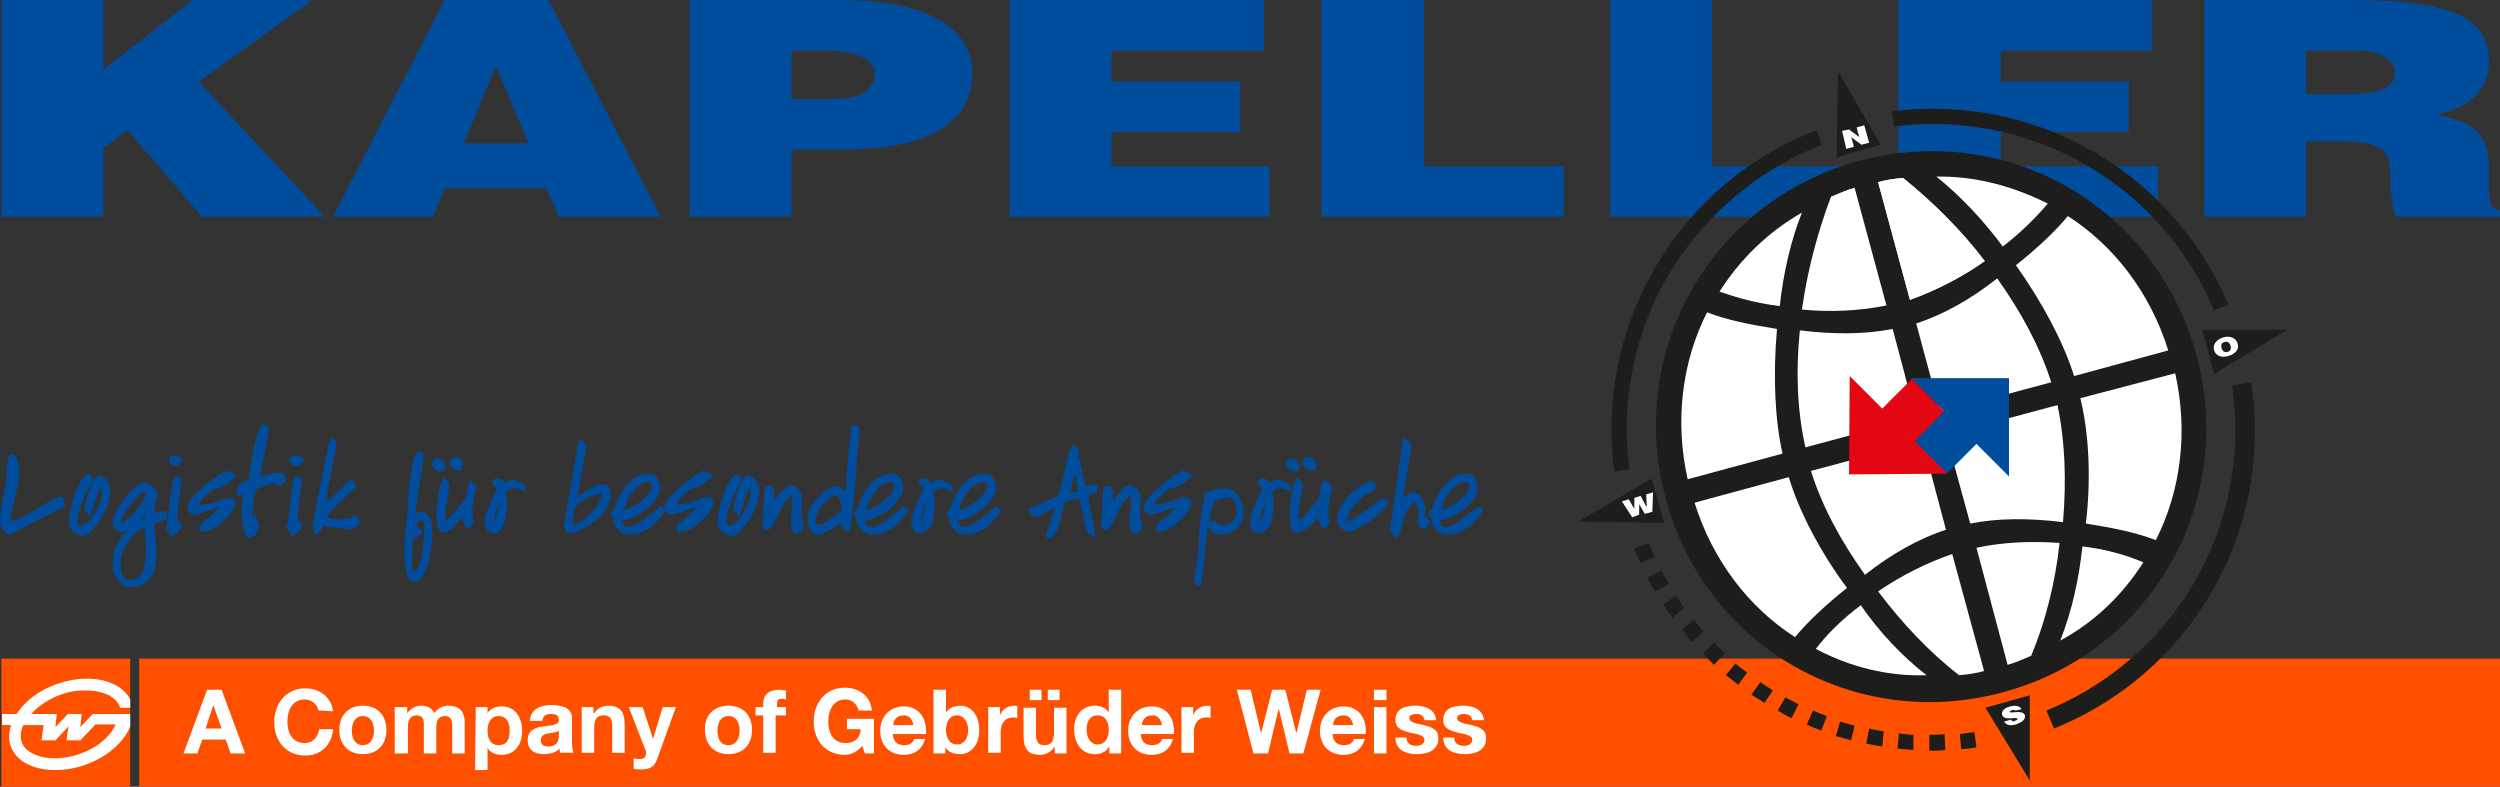 <svg xmlns="http://www.w3.org/2000/svg" xmlns:xlink="http://www.w3.org/1999/xlink" version="1.1" id="Ebene_1" x="0px" y="0px" viewBox="0 0 361 113.6" style="enable-background:new 0 0 361 113.6;" xml:space="preserve"><rect x="0" y="0" width="361" height="113.6" fill="#333333" stroke="none"/><style type="text/css">
	.st0{fill:#FF5000;}
	.st1{fill:#004D9D;}
	.st2{fill:#FFFFFF;}
	.st3{fill:#009FE3;}
	.st4{fill:#1D1D1B;}
	.st5{fill:#E30613;}
</style><rect x="20.1" y="95.1" class="st0" width="340.9" height="18.6"/><polygon class="st1" points="267.4,31.3 267.4,24 247.2,24 247.2,0 232.5,0 232.5,31.3 "/><polygon class="st1" points="311.6,31.3 311.6,24 288.9,24 288.9,19.1 307.4,19.1 307.4,11.8 288.9,11.8 288.9,7.3 310.8,7.3   310.8,0 274.1,0 274.1,31.3 "/><path class="st1" d="M333,7.3h6.9c3.4,0,5.9,1,5.9,3.3c0,2.1-2.4,3-7,3H333C333,13.5,333,7.3,333,7.3L333,7.3z M337.4,20.4  c6.9,0,7.8,1.3,7.8,5.4c0,2.8,0.4,4.8,0.8,5.5h15v-1c-1.8,0-1.6-1.4-1.6-5.5c0-6.3-2.8-7.1-7.6-8.3c5.3-1,7.6-4,7.6-7.6  c0-6.1-4.9-8.9-19.9-8.9h-21.2v31.3H333V20.4H337.4L337.4,20.4z"/><polygon class="st1" points="0.2,31.3 14.9,31.3 14.9,21.4 18.4,18.8 29.2,31.3 46.9,31.3 28.7,11.8 45.1,0 27.8,0 14.9,10.1   14.9,0 0.2,0 "/><path class="st1" d="M76.3,20.7H67l4.6-11.2L76.3,20.7 M62.5,31.3l1.7-4.1h14.7l1.8,4.1h14.7L79.2,0h-15L48.1,31.3H62.5z"/><path class="st1" d="M114.3,14.3v-7h4.2c3.1,0,7.8,0.4,7.8,3.3c0,2.7-2.5,3.7-5.9,3.7H114.3z M114.3,31.3v-9.7h7.4  c12.9,0,18.7-4.2,18.7-11c0-6.4-6.2-10.6-19.2-10.6H99.6v31.3H114.3z"/><polygon class="st1" points="183.3,31.3 183.3,24 160.5,24 160.5,19.1 179.1,19.1 179.1,11.8 160.5,11.8 160.5,7.3 182.5,7.3   182.5,0 145.8,0 145.8,31.3 "/><polygon class="st1" points="225.8,31.3 225.8,24 205.6,24 205.6,0 190.8,0 190.8,31.3 "/><path class="st2" d="M272.6,44.1c-3.8,0.8-8.1,1-12.2,0.6c0.8-5.7,2.3-11.3,4.2-16.3c1.2-0.5,2.3-1,3.4-1.3L272.6,44.1z"/><path class="st2" d="M277,60.3l-16,4.3c-1.2-5.4-1.4-11-0.8-16.9c4.8,0.6,9.4,0.6,13.4-0.2L277,60.3z"/><path class="st2" d="M277.9,63.7l3.4,12.8c-3.8,1.2-7.9,3.5-11.7,6.5c-3.5-4.9-6.2-9.9-7.8-15L277.9,63.7z"/><path class="st2" d="M286.8,96.9c-1.1,0.3-2.3,0.5-3.6,0.6c-4.3-3.3-8.3-7.6-11.7-12.1c3.5-2.4,7.2-4.2,10.7-5.4L286.8,96.9"/><path class="st2" d="M268.9,87.4c2.7,3.9,6,7.4,9.5,10.1c-5.6,0.2-11.1-1.2-16-3.8C264.1,91.6,266.3,89.4,268.9,87.4"/><path class="st2" d="M258.5,68.9c1.4,4.7,4.4,10.6,8.4,16c-3,2.4-5.6,4.8-7.5,7.1c-6.7-4.3-11.9-11.1-14.5-19.4  C244.8,72.6,258.5,68.9,258.5,68.9L258.5,68.9z"/><path class="st2" d="M243.9,69.2c-1.9-8.5-0.8-17,2.8-24.1c2.8,1.1,6.3,1.8,10.1,2.4c-0.6,6.7-0.3,13.2,0.8,18  C257.6,65.5,243.9,69.2,243.9,69.2"/><path class="st2" d="M257.2,44.2c-3.3-0.4-6.2-1.2-8.7-2.1c3-4.7,7-8.6,11.9-11.4C258.9,34.7,257.8,39.5,257.2,44.2"/><path class="st2" d="M271.5,26.3c1.1-0.3,2.3-0.5,3.6-0.6c4.2,3.4,8.3,7.4,11.8,12c-3.4,2.4-7.2,4.3-10.8,5.6L271.5,26.3z"/><path class="st2" d="M277,46.7c3.8-1.2,7.9-3.5,11.7-6.5c3.4,4.8,6.1,9.7,7.8,15l-16,4.3L277,46.7z"/><path class="st2" d="M297.3,58.5c1.1,5.2,1.3,10.9,0.8,16.9c-4.8-0.6-9.4-0.6-13.4,0.2l-3.4-12.8L297.3,58.5"/><path class="st2" d="M285.6,79.1c3.7-0.8,7.8-1,12-0.7c-0.6,5.6-2,11.3-4.1,16.3c-1.2,0.5-2.3,1-3.4,1.3L285.6,79.1z"/><path class="st2" d="M289.5,35.6c-2.8-3.8-6.2-7.4-9.6-10.1c5.7-0.1,11.1,1.4,16.1,3.9C294.3,31.4,292.1,33.6,289.5,35.6"/><path class="st3" d="M289.5,35.6c-2.8-3.8-6.2-7.4-9.6-10.1c5.7-0.1,11.1,1.4,16.1,3.9C294.3,31.4,292.1,33.6,289.5,35.6"/><path class="st2" d="M299.8,54.3c-1.5-4.8-4.5-10.5-8.4-16c3-2.4,5.6-4.8,7.5-7.1c6.7,4.3,11.9,11.1,14.5,19.4L299.8,54.3z"/><path class="st2" d="M314.4,53.9c1.9,8.5,0.8,17-2.8,24.1c-2.8-1.1-6.3-1.8-10.1-2.4c0.8-6.7,0.4-13.3-0.8-18.1L314.4,53.9z"/><path class="st2" d="M300.9,78.9c3.3,0.4,6.3,1.2,8.8,2.3c-3,4.7-7,8.6-12,11.3C299.5,88.2,300.5,83.6,300.9,78.9"/><polygon class="st4" points="265.4,10.3 271.6,20.9 265.2,22.7 "/><polygon class="st4" points="293.1,112.7 293.1,100.4 286.7,102.2 "/><polyline class="st4" points="330.3,47.6 318,47.6 319.7,54 330.3,47.6 "/><path class="st4" d="M319.7,44.8c-6.9-16.4-22.9-26.9-40.6-26.9c-1.9,0-3.8,0.1-5.6,0.4l-0.3-2.2c1.9-0.3,3.9-0.4,5.9-0.4  c18.7,0,35.4,11.1,42.7,28.3L319.7,44.8z"/><path class="st4" d="M296.6,105.2l-1.1-2.6c16.6-6.8,27.3-22.7,27.3-40.6c0-2.1-0.2-4.3-0.5-6.4l2.8-0.4c0.3,2.3,0.5,4.6,0.5,6.9  C325.7,81.1,314.2,98.1,296.6,105.2"/><path class="st4" d="M279,108.4h-0.4v-2.3h0.4c0.6,0,1.2,0,1.8-0.1l0.1,2.3C280.3,108.4,279.7,108.4,279,108.4 M276.3,108.3  c-0.8-0.1-1.5-0.1-2.3-0.2l0.2-2.2c0.7,0.1,1.4,0.2,2.1,0.2L276.3,108.3z M283.2,108.2l-0.2-2.2c0.7-0.1,1.4-0.2,2.1-0.3l0.3,2.2  C284.7,108.1,283.9,108.1,283.2,108.2 M271.8,107.8c-0.8-0.1-1.5-0.3-2.3-0.4l0.4-2.2c0.7,0.2,1.4,0.3,2.1,0.4L271.8,107.8z   M267.3,106.9c-0.8-0.2-1.4-0.4-2.2-0.6l0.6-2.1c0.7,0.2,1.4,0.4,2.1,0.6L267.3,106.9z M263,105.5c-0.7-0.3-1.4-0.5-2.1-0.9l0.9-2  c0.6,0.3,1.3,0.5,2,0.8L263,105.5z M258.7,103.7c-0.7-0.3-1.3-0.7-2-1.1l1.1-1.9c0.6,0.3,1.3,0.7,1.9,1L258.7,103.7z M254.8,101.5  c-0.6-0.4-1.3-0.8-1.9-1.2l1.3-1.8c0.6,0.4,1.2,0.8,1.8,1.2L254.8,101.5z M251,98.9c-0.6-0.5-1.2-1-1.8-1.4l1.4-1.7  c0.5,0.5,1.1,0.9,1.7,1.3L251,98.9z M247.5,96c-0.5-0.5-1.1-1.1-1.6-1.6l1.6-1.6c0.5,0.5,1,1,1.6,1.5L247.5,96z M244.3,92.7  c-0.5-0.6-1-1.2-1.4-1.8l1.7-1.4c0.4,0.5,0.9,1.1,1.4,1.7L244.3,92.7z M241.5,89.2c-0.4-0.6-0.9-1.2-1.3-1.9L242,86  c0.4,0.6,0.8,1.2,1.2,1.8L241.5,89.2z M239,85.4c-0.4-0.6-0.8-1.3-1.1-2l2-1c0.3,0.6,0.7,1.3,1.1,1.9L239,85.4z M236.9,81.3  c-0.3-0.7-0.6-1.4-0.9-2.1l2.1-0.8c0.3,0.7,0.5,1.3,0.9,2L236.9,81.3z"/><path class="st4" d="M233.1,68.1c-0.3-2-0.4-4.1-0.4-6.1c0-9.6,2.9-18.7,8.3-26.5c5.3-7.6,12.7-13.4,21.3-16.7l0.8,2.1  c-8.2,3.2-15.2,8.7-20.3,15.9c-5.2,7.4-7.9,16.2-7.9,25.2c0,1.9,0.1,3.9,0.4,5.8L233.1,68.1z"/><path class="st4" d="M240.5,71.9c5.7,21.4,27.2,33.8,48.6,28.1s33.8-27.2,28.1-48.6S290,17.5,268.6,23.2S234.8,50.5,240.5,71.9"/><path class="st2" d="M272.4,44.1c-3.8,0.8-8.1,1-12.2,0.6c0.8-5.7,2.3-11.3,4.2-16.3c1.2-0.5,2.3-1,3.4-1.3L272.4,44.1z"/><path class="st2" d="M276.7,60.3l-16,4.3c-1.2-5.4-1.4-11-0.8-16.9c4.8,0.6,9.4,0.6,13.4-0.2L276.7,60.3z"/><path class="st2" d="M277.6,63.7l3.4,12.8c-3.8,1.2-7.9,3.5-11.7,6.5c-3.5-4.9-6.2-9.9-7.8-15L277.6,63.7z"/><path class="st2" d="M286.5,96.9c-1.1,0.3-2.3,0.5-3.6,0.6c-4.3-3.3-8.3-7.6-11.7-12.1c3.5-2.4,7.2-4.2,10.7-5.4L286.5,96.9"/><path class="st2" d="M268.7,87.4c2.7,3.9,6,7.4,9.5,10.1c-5.6,0.2-11.1-1.2-16-3.8C263.8,91.6,266,89.4,268.7,87.4L268.7,87.4z"/><path class="st2" d="M258.3,68.9c1.4,4.7,4.4,10.6,8.4,16c-3,2.4-5.6,4.8-7.5,7.1c-6.7-4.3-11.9-11.1-14.5-19.4  C244.6,72.6,258.3,68.9,258.3,68.9"/><path class="st2" d="M243.7,69.2c-1.9-8.5-0.8-17,2.8-24.1c2.8,1.1,6.3,1.8,10.1,2.4c-0.6,6.7-0.3,13.2,0.8,18L243.7,69.2z"/><path class="st2" d="M257,44.2c-3.3-0.4-6.2-1.2-8.7-2.1c3-4.7,7-8.6,11.9-11.4C258.6,34.7,257.5,39.5,257,44.2"/><path class="st2" d="M271.2,26.3c1.1-0.3,2.3-0.5,3.6-0.6c4.2,3.4,8.3,7.4,11.8,12c-3.4,2.4-7.2,4.3-10.8,5.6L271.2,26.3"/><path class="st2" d="M271.2,26.3c1.1-0.3,2.3-0.5,3.6-0.6c4.2,3.4,8.3,7.4,11.8,12c-3.4,2.4-7.2,4.3-10.8,5.6L271.2,26.3"/><path class="st2" d="M276.7,46.7c3.8-1.2,7.9-3.5,11.7-6.5c3.4,4.8,6.1,9.7,7.8,15l-16,4.3C280.1,59.4,276.7,46.7,276.7,46.7"/><path class="st2" d="M297.1,58.5c1.1,5.2,1.3,10.9,0.8,16.9c-4.8-0.6-9.4-0.6-13.4,0.2L281,62.8L297.1,58.5z"/><path class="st2" d="M285.4,79.1c3.7-0.8,7.8-1,12-0.7c-0.6,5.6-2,11.3-4.1,16.3c-1.2,0.5-2.3,1-3.4,1.3  C289.9,96,285.4,79.1,285.4,79.1"/><path class="st2" d="M289.2,35.6c-2.8-3.8-6.2-7.4-9.6-10.1c5.7-0.1,11.1,1.4,16.1,3.9C294,31.4,291.8,33.6,289.2,35.6"/><path class="st2" d="M299.5,54.3c-1.5-4.8-4.5-10.5-8.4-16c3-2.4,5.6-4.8,7.5-7.1c6.7,4.3,11.9,11.1,14.5,19.4L299.5,54.3z"/><path class="st2" d="M314.1,53.9c1.9,8.5,0.8,17-2.8,24.1c-2.8-1.1-6.3-1.8-10.1-2.4c0.8-6.7,0.4-13.3-0.8-18.1L314.1,53.9z"/><path class="st2" d="M300.7,78.9c3.3,0.4,6.2,1.2,8.8,2.3c-3,4.7-7,8.6-12,11.3C299.2,88.2,300.2,83.6,300.7,78.9"/><polyline class="st1" points="275.9,54.6 290.1,54.6 290.1,68.8 285.4,64.1 281.1,68.4 276.4,63.7 280.7,59.4 275.9,54.6 "/><polygon class="st5" points="281.2,68.4 267,68.5 267.1,54.3 271.8,59 276.1,54.7 280.7,59.4 276.5,63.7 "/><polyline class="st4" points="227.9,75.3 238.5,69.1 240.3,75.5 227.9,75.3 "/><polyline class="st2" points="267,18.7 266,18.9 266.6,21.5 267.7,21.2 267.5,20.4 267.3,19.8 268.8,20.9 269.9,20.6 269.2,18.1   268.1,18.4 268.3,19.2 268.5,19.8 267,18.7 "/><path class="st2" d="M321.2,49.4c0.5-0.2,0.8,0.2,0.9,0.5c0.1,0.4,0,0.8-0.4,0.9c-0.5,0.2-0.8-0.2-0.9-0.5  C320.7,49.9,320.7,49.5,321.2,49.4 M321.1,48.7c-1,0.3-1.6,1-1.4,1.8c0.2,0.9,1.1,1.2,2.1,0.9c1-0.3,1.6-1,1.3-1.8  C323,49,322.2,48.4,321.1,48.7"/><path class="st2" d="M291.9,102.4c-0.2-0.4-0.7-0.6-1.6-0.4c-0.8,0.2-1.3,0.6-1.2,1.2c0.3,1,2.1,0.2,2.2,0.6  c0.1,0.1-0.1,0.2-0.4,0.3c-0.1,0.1-0.2,0.1-0.3,0c-0.1,0-0.2-0.1-0.2-0.2l-1,0.3c0.2,0.4,0.8,0.7,1.7,0.4c0.9-0.3,1.4-0.7,1.3-1.3  c-0.3-0.9-2.1-0.2-2.2-0.5c0-0.1,0.1-0.2,0.3-0.2c0.1-0.1,0.2-0.1,0.3-0.1c0.1,0,0.2,0.1,0.2,0.1  C290.8,102.7,291.9,102.4,291.9,102.4"/><polygon class="st2" points="236.9,71.6 236,71.9 236,73.5 236,73.5 235.2,72.1 234.2,72.4 235.7,74.7 236.7,74.3 236.7,72.8   236.7,72.8 237.5,74.2 238.6,73.9 238.7,71.1 237.7,71.4 237.8,73.1 237.7,73.1 "/><path class="st1" d="M1.2,77.2C1,77.1,0.9,77,0.8,76.9c-0.3-0.3-0.6-0.6-0.7-1c0-0.1-0.1-0.2-0.1-0.5c0-0.6,0.1-1.7,0.4-3.3  c0.1-0.5,0.2-1.2,0.4-2.1C0.9,69.3,1,68.4,1,67.4c0.1-1.3,0.3-1.8,0.7-1.8c0.2,0,0.4,0.1,0.5,0.3c0.2,0.2,0.2,0.3,0.3,0.5v0.3  c0.1,0.2,0.1,0.5,0.2,0.7c0,0.2,0.1,0.5,0.1,0.8c0,0.7-0.1,1.6-0.4,2.6c-0.5,2-0.8,3.5-0.9,4.5c0.9-0.2,2.1-0.8,3.8-1.8  c2.6-1.6,3.2-1.8,3.4-1.8H9l0.4,1.4l-8,4.1L1.2,77.2z"/><path class="st1" d="M11.8,77.4c-0.2,0-0.5-0.2-0.9-0.4c-0.5-0.3-0.8-0.7-0.9-1.1c-0.2-0.6,0-1.8,0.5-3.6c0.6-2.1,1.3-3.4,2.2-3.8  l0.2-0.1l0.1,0.2c0.1,0.1,0.1,0.2,0.2,0.2c0.2,0.2,0.2,0.3,0.2,0.4l0.1,0.1l-0.1,0.1c-0.4,0.5-0.9,1.4-1.3,2.5  c-0.6,1.4-0.9,2.5-0.9,3.3c0,0.2,0,0.4,0.1,0.5c0,0.1,0.1,0.1,0.1,0.1c0.1,0.1,0.2,0.1,0.4,0.1c0.2,0,0.8-0.2,1.7-1.6  c0.8-1.1,1.2-2.3,1.2-3.2c0-0.2,0-0.4-0.1-0.6c-0.3,0.2-0.5,0.6-0.6,1.1c-0.3,0.8-0.5,1.7-0.8,2.5L13,74.6l-0.3-0.4  c-0.1-0.1-0.1-0.2-0.2-0.2c-0.2-0.2-0.3-0.3-0.3-0.5v-0.1v-0.1c0.4-1.6,0.6-2.6,0.8-2.8c0.4-1.2,0.9-1.8,1.5-1.8  c0.2,0,0.5,0.2,0.8,0.5c0.2,0.3,0.4,0.6,0.5,0.9c0.1,0.1,0.1,0.3,0.1,0.4c0,0.2,0,0.3,0,0.5c0,1.3-0.5,2.6-1.3,3.9  C13.4,76.7,12.6,77.4,11.8,77.4"/><path class="st1" d="M18.8,84.8c-0.5,0-1-0.2-1.4-0.6s-0.7-0.9-0.9-1.4c-0.2-0.6-0.2-1.1-0.2-1.7c0-1.6,0.6-3,1.9-4.3  c0.1-0.2,0.3-0.3,0.4-0.4c-0.4,0.3-0.8,0.4-1.1,0.4c-0.2,0-0.5-0.1-0.7-0.3c-0.2-0.2-0.4-0.4-0.5-0.7c-0.2-0.7,0.3-1.8,1.5-3.5  c1.2-1.8,2.3-2.6,3.3-2.6c0.3,0,0.5,0.2,1,0.6c0.4,0.4,0.6,0.8,0.7,1l0.1,0.2l-0.1,0.1c-0.1,0.1-0.2,0.3-0.3,0.8  c-0.1,0.4-0.2,0.9-0.2,1.6c0.1,0,0.1,0,0.2,0c0.2,0,0.4,0,0.5-0.1c0.2-0.1,0.3-0.1,0.5-0.1h0.1h0.1c0.2,0,0.4,0.1,0.4,0.3  c0.1,0.1,0.1,0.2,0,0.4c0,0,0,0.1,0,0.2v0.1l-0.1,0.1c-0.3,0.3-0.8,0.4-1.4,0.5c-0.1,0-0.2,0.1-0.2,0.1c-0.1,0.1-0.1,0.2-0.1,0.5  s0,0.6,0.1,1.1c0.1,1.2,0.2,2.1,0.2,2.6c0,1.5-0.2,2.6-0.6,3.4C21.2,84.2,20.2,84.8,18.8,84.8 M20.9,76.1c-0.8,0.3-1.6,1-2.3,2  c-0.8,1.1-1.2,2.3-1.2,3.4c0,0.3,0.1,0.7,0.1,1c0.1,0.3,0.2,0.6,0.4,0.8c0.2,0.3,0.5,0.4,0.8,0.4c0.9,0,1.5-0.4,1.9-1.2  c0.3-0.6,0.5-1.7,0.5-2.9c0-0.6,0-1.1-0.1-1.7C21,77.2,21,76.7,20.9,76.1 M21.1,70.9c-0.5,0.1-1.2,0.6-2.3,2.1  c-1.1,1.4-1.3,2.1-1.4,2.5c0.6-0.1,1.4-0.7,2.2-1.7C20.6,72.6,21.1,71.7,21.1,70.9 M20.9,74.4c-0.4,0.4-0.7,0.8-1,1  c0.3-0.2,0.6-0.4,1-0.6c0.1-0.1,0.1-0.2,0.1-0.3L20.9,74.4L20.9,74.4z"/><path class="st1" d="M24.5,77.1c-0.1-0.2-0.2-0.3-0.3-0.4C24,76.3,24,76.3,24,76.2l-0.1-0.1L24,76c0.1-0.1,0.2-0.6,0.5-3.4  c0.4-3.3,0.5-3.5,0.6-3.6l0.1-0.2h0.2c0.6,0,0.8,0.3,0.8,0.5v0.1v0.1c-0.1,0.9-0.3,1.8-0.4,3c-0.1,1-0.2,1.9-0.2,2.6  c0.1,0.1,0.2,0.1,0.2,0.1c0.3,0.1,0.3,0.4,0.4,0.5c0.1,0.3-0.1,0.7-0.5,1.1c-0.3,0.3-0.6,0.5-0.9,0.6l-0.2,0.1L24.5,77.1z   M25.2,67.3c-0.2,0-0.3-0.2-0.5-0.3c-0.2-0.2-0.2-0.4-0.3-0.6l-0.1-0.2l0.2-0.2c0.2-0.2,0.4-0.2,0.8-0.2c0.2,0,0.4,0.1,0.6,0.1  c0.2,0.1,0.3,0.3,0.4,0.5l0.1,0.2l-0.1,0.1c-0.1,0.1-0.3,0.2-0.5,0.4C25.4,67.3,25.3,67.3,25.2,67.3"/><path class="st1" d="M29.1,76.8L29.1,76.8l-0.2-0.1l-0.1-0.2c-0.1-0.4,0.2-0.9,0.9-1.4c1.2-0.9,1.7-1.5,2-1.9  c-0.3,0.1-0.8,0.2-1.5,0.5c-1.5,0.6-2,0.6-2.2,0.6c-0.2,0-0.4-0.1-0.6-0.3c-0.2-0.2-0.3-0.4-0.3-0.6c-0.2-0.6,0.4-1.4,1.8-2.7  c1.3-1.2,2.5-2.1,3.7-2.7l0.2-0.1l0.1,0.2c0.1,0,0.2,0.1,0.4,0.1c0.4,0.1,0.6,0.2,0.7,0.4l0.1,0.2L33.9,69c-0.5,0.3-0.8,0.6-1,0.8  c-1.1,0.7-1.4,0.8-1.6,0.8H31c-0.1,0-0.4,0.2-1.2,0.9c-0.6,0.5-1,1-1.1,1.5c0.5-0.1,1-0.2,1.7-0.3c0.8-0.2,1.6-0.5,2.4-0.8h0.1h0.1  c0.2,0,0.8,0,0.9,0.4c0.1,0.2,0.1,0.3,0.1,0.4c0,0.2,0,0.2,0,0.2V73l-0.1,0.1c-0.3,0.8-0.9,1.5-1.8,2.3c-0.8,0.7-1.6,1.2-2.3,1.3  h-0.1h-0.1c-0.1,0-0.1,0-0.1,0.1C29.4,76.7,29.3,76.8,29.1,76.8L29.1,76.8z"/><path class="st1" d="M35.5,77.4l-0.4-1.2c-0.1-0.8-0.2-1.5-0.2-2.3c0-0.6,0.1-1.2,0.1-1.8c0.1-0.3,0.1-0.5,0.1-0.8  c-0.2,0.2-0.4,0.3-0.6,0.3h-0.2l-0.2-0.9l0.1-0.1c0.2-0.4,0.5-0.8,1-1c0.3-0.2,0.5-0.3,0.7-0.4c0.2-1.3,0.3-2.4,0.5-3.1  c0.4-2.4,0.9-3.9,1.3-4.6l0.3-0.5l0.2,0.5c0.3,0,0.5,0,0.6,0.3v0.1v0.1c0,0.1,0,0.5-0.7,4c-0.1,0.7-0.3,1.7-0.6,2.9  c0.2-0.1,0.4-0.1,0.5-0.2c0.8-0.2,1.4-0.4,1.9-0.4h1.1l0.3,0.9c0.1,0.3-0.2,0.5-0.4,0.6c-0.3,0.2-0.5,0.3-0.6,0.3  c-0.2,0-0.4-0.1-0.6-0.2c-0.2-0.1-0.3-0.1-0.3-0.1c-0.1,0-0.3,0.1-1.2,0.4c-0.3,0.1-0.6,0.2-1.1,0.4c-0.2,0.5-0.4,1.1-0.5,1.8  c-0.1,0.8-0.2,1.6-0.2,2.5l0,0l0.4-0.8l0.6,1.8v0.1c-0.2,0.5-0.3,0.9-0.4,1c-0.1,0.3-0.4,0.6-1,0.6h-0.4V77.4z"/><path class="st1" d="M42,77.1c-0.1-0.2-0.2-0.3-0.3-0.4c-0.2-0.4-0.3-0.4-0.3-0.5l-0.1-0.1l0.1-0.1c0.1-0.1,0.2-0.6,0.5-3.4  c0.4-3.3,0.5-3.5,0.6-3.6l0.1-0.2h0.2c0.6,0,0.8,0.3,0.8,0.5v0.1v0.1c-0.1,0.9-0.3,1.8-0.4,3c-0.1,1-0.2,1.9-0.2,2.6  c0.1,0.1,0.2,0.1,0.2,0.1c0.3,0.1,0.3,0.4,0.4,0.5c0.1,0.3-0.1,0.7-0.5,1.1c-0.3,0.3-0.6,0.5-0.9,0.6l-0.2,0.1L42,77.1z M42.6,67.3  c-0.2,0-0.3-0.2-0.5-0.3c-0.2-0.2-0.2-0.4-0.3-0.6l-0.1-0.2L42,66c0.2-0.2,0.4-0.2,0.8-0.2c0.2,0,0.4,0.1,0.6,0.1  c0.2,0.1,0.3,0.3,0.4,0.5l0.1,0.2l-0.1,0.1c-0.1,0.1-0.3,0.2-0.5,0.4C42.9,67.3,42.8,67.3,42.6,67.3"/><path class="st1" d="M45.4,77l-0.3-1l2.4-12.2l0.2-0.2c0.1-0.2,0.2-0.3,0.4-0.3h0.1l0.1,0.1c0.2,0.2,0.2,0.4,0.2,0.6  c0.1,0.1,0.1,0.5-0.3,2.2c-0.2,1.2-0.4,2.4-0.7,3.6c-0.2,1.3-0.4,2.2-0.4,2.7c0.5-0.4,1.1-0.9,1.6-1.4c0.6-0.6,1.2-1.2,1.7-1.7  l0.1-0.2l0.2,0.1c0.2,0.1,0.5,0.2,0.6,0.5l0.1,0.5l-0.1,0.1c-0.8,0.8-1.6,1.5-2.3,2.2c-1.3,1.3-1.7,1.8-1.8,2  c0.1,0.1,0.2,0.1,0.4,0.2c0.4,0.1,0.8,0.2,1.2,0.2c0.5,0,1.1-0.1,1.7-0.2c0.2-0.1,0.4-0.1,0.7-0.3l0.2-0.1l0.5,0.8  c0.1,0.2,0.1,0.3-0.1,0.5v0.1l-0.1,0.1c-0.2,0.1-0.4,0.2-0.6,0.3c-0.4,0.2-0.8,0.3-1,0.3c-0.2,0-0.3-0.1-0.4-0.2c-0.2,0-0.4,0-0.6,0  c-1.1-0.1-1.8-0.2-2.4-0.4c-0.1,0.1-0.1,0.2-0.2,0.4c-0.3,0.6-0.6,0.8-1,0.8h-0.2V77z"/><path class="st1" d="M59.7,84c-0.2,0-0.4-0.1-0.6-0.4c-0.2-0.3-0.4-0.5-0.4-0.8c-0.1-0.4-0.2-0.8-0.2-1.3c-0.1-0.5-0.1-1.1-0.1-1.8  c0-2,0.2-4,0.5-6c0-2,0.2-4,0.5-5.8c0.4-2.4,0.8-2.6,1-2.7h0.3c0.2,0,0.4,0.2,0.4,0.5c0.1,0.1,0.1,0.4-0.6,4.8  c-0.3,1.7-0.4,2.8-0.5,3.6c0.2-0.1,0.4-0.2,0.6-0.2c0.5,0,0.9,0.2,1.2,0.5c0.2,0.2,0.4,0.6,0.5,1.2c0.1,0.2,0.1,0.5,0.1,1  c0,1.6-0.2,3-0.5,4.4C61.4,83,60.7,84,59.7,84 M59.6,78.7c-0.1,0.7-0.1,1.4-0.1,2.1c0,0.3,0,0.6,0,1c0,0.3,0.1,0.5,0.1,0.6  c0,0.1,0.1,0.1,0.1,0.1c0.4,0,0.8-0.6,1.1-1.8c0.3-1.3,0.5-3.1,0.5-5.2c-0.1-0.1-0.1-0.1-0.1-0.2c-0.1-0.1-0.2-0.1-0.2-0.2  c-0.3,0-0.5,0.1-0.6,0.2c-0.1,0.1-0.2,0.3-0.2,0.9c0.1,0.1,0.2,0.1,0.3,0.1c0.3,0.1,0.4,0.3,0.4,0.4c0.1,0.2,0,0.4-0.2,0.6  c-0.2,0.2-0.4,0.3-0.7,0.3c-0.1,0-0.1,0-0.2,0C59.6,78.1,59.6,78.4,59.6,78.7"/><path class="st1" d="M64.1,76.9c-0.3,0-0.5-0.1-0.6-0.2c-0.1-0.2-0.2-0.4-0.3-0.8C63.1,75.5,63,75,63,74.5c0-0.9,0.1-2,0.3-3.1  c0.3-1.6,0.5-1.9,0.6-2.1l0.3-0.4l0.2,0.4c0,0,0.1,0,0.1,0.1c0.2,0.1,0.3,0.2,0.3,0.4c0.1,0.2,0.1,0.3,0.1,0.5  c0,0.1-0.1,0.5-0.4,2.3c-0.1,0.6-0.2,1.2-0.2,1.6s0,0.6,0.1,0.7c0,0.1,0,0.2,0.1,0.2c0.3-0.2,0.6-0.5,1.1-1.1c0.8-1,1.2-1.6,1.6-1.9  l0.4-2c0.1-0.2,0.2-0.7,0.6-0.7H68l0.1,0.1c0.1,0.1,0.2,0.1,0.2,0.2c0.3,0.2,0.4,0.3,0.5,0.5l0.1,0.1l-0.1,0.1  c-0.2,0.4-0.3,1-0.4,1.6c-0.1,0.6-0.2,1.2-0.2,1.8c0,0.6,0.1,1.2,0.2,1.7v0.1l-0.1,0.1c-0.1,0.1-0.1,0.2-0.2,0.3  c-0.2,0.2-0.3,0.3-0.5,0.3c-0.2,0-0.4-0.2-0.5-0.4c-0.1-0.2-0.2-0.5-0.3-0.9l-0.1-0.3c-0.2,0.3-0.6,0.7-1.2,1.3  C65.1,76.5,64.6,76.9,64.1,76.9 M63.7,68.1c-0.3,0-0.5-0.1-0.8-0.3s-0.4-0.4-0.5-0.6c-0.1-0.3,0-0.5,0.1-0.7  c0.2-0.2,0.4-0.3,0.6-0.3s0.5,0.1,0.7,0.2c0.2,0.2,0.4,0.4,0.4,0.6c0,0.1,0.1,0.2,0.1,0.3C64.4,67.8,64.1,68.1,63.7,68.1 M66.3,68  c-0.3,0-0.5-0.1-0.8-0.3c-0.2-0.2-0.4-0.4-0.5-0.6c-0.1-0.3,0-0.5,0.1-0.8c0.1-0.2,0.3-0.3,0.6-0.3c0.3,0,0.5,0.1,0.7,0.2  c0.2,0.2,0.4,0.4,0.4,0.6c0.1,0.3,0.1,0.5-0.1,0.7C66.8,67.8,66.6,68,66.3,68"/><path class="st1" d="M71.3,77c-0.3,0-0.6-0.1-0.8-0.3c-0.2-0.2-0.4-0.4-0.4-0.7C70,75.8,70,75.6,70,75.5c0-0.7,0.3-1.7,0.9-3.1  c0.3-0.6,0.6-1.2,0.9-1.8c-0.1-0.2-0.2-0.2-0.2-0.3c-0.3-0.1-0.5-0.3-0.5-0.6c-0.1-0.2,0-0.3,0.1-0.4c0.1-0.1,0.2-0.2,0.4-0.2h0.4  c0.3,0,0.5,0.2,0.6,0.3c0.1,0.1,0.1,0.2,0.2,0.4c0.1-0.1,0.3-0.2,0.5-0.3c0.3-0.2,0.5-0.2,0.7-0.2c0.3,0,0.6,0.1,1.1,0.3  c0.1,0.1,0.2,0.1,0.3,0.2h0.1l0.1,0.1c0.2,0.2,0.3,0.4,0.3,0.6l0.1,0.5l-0.5-0.2c-0.1-0.1-0.2-0.1-0.3-0.1c-0.4-0.2-0.7-0.2-0.8-0.2  c-0.3,0-0.6,0.1-0.9,0.3S73,71.1,73,71.1c0.1,0.4,0.2,0.9,0.2,1.6c0,1.1-0.2,2-0.4,3C72.3,76.5,71.9,77,71.3,77 M72.1,72.5  c-0.1,0.3-0.2,0.6-0.4,1.1c-0.3,1-0.4,1.6-0.4,1.9c0.1-0.2,0.3-0.5,0.4-1.2C72,73.6,72.1,73,72.1,72.5"/><path class="st1" d="M81.7,77l0.1-0.3l0,0c0,0,0-0.1-0.1-0.2c-0.1-0.2-0.3-0.5-0.3-0.5l2.2-12.6l0.3,0.2c0.2,0.1,0.3,0.2,0.4,0.3  c0.1,0.1,0.2,0.3,0.3,0.4l0.1,0.1l-1.3,7.3h0.1c0.3-0.3,0.8-0.5,1.4-1c0.9-0.5,1.6-0.8,2-0.8c0.3,0,0.5,0.1,0.8,0.2  c0.2,0.2,0.4,0.4,0.4,0.7c0.1,0.2,0.1,0.3,0.1,0.5c0,0.9-0.3,1.7-0.9,2.5C86.4,75,85,76.1,83,76.9H83h-1.3V77z M82.7,75.8  c0.7,0,1.6-0.6,2.8-1.9c0.8-0.8,1.3-1.7,1.4-2.7c-0.8,0.2-1.6,0.4-2.4,0.9c-1.1,0.6-1.7,1.3-1.7,2L82.7,75.8L82.7,75.8z"/><path class="st1" d="M91,77.2c-0.6,0-1.1-0.2-1.5-0.5c-0.4-0.3-0.7-0.7-0.8-1.1c-0.1-0.2-0.1-0.3-0.1-0.5c0-0.1,0-0.2,0.1-0.2  c0-0.1-0.1-0.1-0.2-0.2c-0.2-0.2-0.3-0.4-0.3-0.5c0-0.2,0-0.3,0.1-0.4s0.2-0.2,0.4-0.2c0.2-1.1,0.8-2.3,1.6-3.3  c1-1.3,2.1-1.9,3.3-1.9c0.5,0,0.9,0.1,1.1,0.4c0.2,0.2,0.4,0.5,0.5,1c0.1,0.2,0.1,0.4,0.1,0.6c0,1.1-0.8,2.2-2.2,3.3  c-1.3,0.9-2.4,1.4-3.3,1.4v0.1c0,0.1,0,0.2,0,0.2c0.1,0.2,0.2,0.4,0.3,0.5c0.2,0.1,0.3,0.2,0.5,0.2c0.6,0,1.3-0.3,2.1-0.9l2.6-2h0.1  c0.2,0,0.3,0.1,0.4,0.2h0.3l-0.1,0.3c-0.2,0.6-0.8,1.3-1.8,2.2C93.1,76.8,92,77.2,91,77.2 M93.7,69.6c-0.9,0-1.7,0.5-2.4,1.5  c-0.7,0.9-1.1,1.8-1.1,2.5l0,0c0.8-0.1,1.6-0.6,2.6-1.4c1.3-1.2,1.4-1.8,1.3-2.1C94,69.7,93.9,69.6,93.7,69.6"/><path class="st1" d="M98,76.8L98,76.8l-0.2-0.1l-0.1-0.2c-0.1-0.4,0.2-0.9,0.9-1.4c1.2-0.9,1.7-1.5,2-1.9c-0.3,0.1-0.8,0.2-1.5,0.5  c-1.5,0.6-2,0.6-2.2,0.6c-0.2,0-0.4-0.1-0.6-0.3c-0.2-0.2-0.3-0.4-0.3-0.6c-0.2-0.6,0.4-1.4,1.8-2.7c1.3-1.2,2.5-2.1,3.7-2.7  l0.2-0.1l0.1,0.2c0.1,0,0.2,0.1,0.4,0.1c0.4,0.1,0.6,0.2,0.7,0.4l0.1,0.2l-0.2,0.1c-0.5,0.3-0.8,0.6-1,0.8c-1.1,0.7-1.4,0.8-1.6,0.8  h-0.2c-0.1,0-0.4,0.2-1.2,0.9c-0.6,0.5-1,1-1.1,1.5c0.5-0.1,1-0.2,1.7-0.3c0.8-0.2,1.6-0.5,2.4-0.8h0.1h0.1c0.2,0,0.8,0,0.9,0.4  c0.1,0.2,0.1,0.3,0.1,0.4c0,0.2,0,0.2,0,0.2V73l-0.1,0.1c-0.3,0.8-0.9,1.5-1.8,2.3c-0.8,0.7-1.6,1.2-2.3,1.3h-0.1h-0.1  c-0.1,0-0.1,0-0.1,0.1C98.2,76.7,98.1,76.8,98,76.8L98,76.8z"/><path class="st1" d="M105.5,77.4c-0.2,0-0.5-0.2-0.9-0.4c-0.5-0.3-0.8-0.7-0.9-1.1c-0.2-0.6,0-1.8,0.5-3.6c0.6-2.1,1.3-3.4,2.2-3.8  l0.2-0.1l0.1,0.2c0.1,0.1,0.1,0.2,0.2,0.2c0.2,0.2,0.2,0.3,0.2,0.4l0.1,0.1l-0.1,0.1c-0.4,0.5-0.9,1.4-1.3,2.5  c-0.6,1.4-0.9,2.5-0.9,3.3c0,0.2,0,0.4,0.1,0.5c0,0.1,0.1,0.1,0.1,0.1c0.1,0.1,0.2,0.1,0.4,0.1c0.2,0,0.8-0.2,1.7-1.6  c0.8-1.1,1.2-2.3,1.2-3.2c0-0.2,0-0.4-0.1-0.6c-0.3,0.2-0.5,0.6-0.6,1.1c-0.3,0.8-0.5,1.7-0.8,2.5l-0.2,0.5l-0.3-0.4  c-0.1-0.1-0.1-0.2-0.2-0.2c-0.2-0.2-0.3-0.3-0.3-0.5v-0.1v-0.1c0.4-1.6,0.6-2.6,0.8-2.8c0.4-1.2,0.9-1.8,1.5-1.8  c0.2,0,0.5,0.2,0.8,0.5c0.2,0.3,0.4,0.6,0.5,0.9c0.1,0.1,0.1,0.3,0.1,0.4c0,0.2,0,0.3,0,0.5c0,1.3-0.5,2.6-1.3,3.9  C107.1,76.7,106.3,77.4,105.5,77.4"/><path class="st1" d="M114.6,76.9c-0.1-0.2-0.2-0.3-0.3-0.4v-0.1v-0.1c-0.1-0.3-0.1-0.6-0.1-1c0-0.3,0-0.8,0.1-1.4  c0.1-0.6,0.1-1,0.1-1.2c0-0.4,0-0.8-0.1-1.1c-0.6,0.3-1.2,1.1-1.8,2.4c-1,2.3-1.4,2.5-1.7,2.5c-0.2,0-0.4-0.1-0.6-0.3l-0.1-0.1  l0.3-5.7l0.2-0.1c0.1-0.1,0.2-0.1,0.3-0.1c0.1-0.1,0.2-0.1,0.3-0.1c0.2,0,0.4,0.1,0.5,0.5c0.1,0.2,0.1,0.4,0.1,0.6  c0,0.2,0,0.4,0,0.6c0,0.2,0,0.4,0,0.6c0.4-0.6,0.7-1,0.9-1.2c0.6-0.8,1.1-1.1,1.7-1.1c0.3,0,0.6,0.2,0.9,0.5  c0.2,0.3,0.3,0.5,0.4,0.7c0.1,0.2,0.1,0.5,0.1,0.7c0,0.3,0,0.5,0,0.6c-0.1,1-0.1,1.2-0.1,1.3c0,0.3,0,0.6,0.1,0.9  c0.1,0.3,0.1,0.5,0.2,1c0.1,0.2,0.1,0.5-0.2,0.8c-0.2,0.2-0.4,0.3-0.7,0.4h-0.2L114.6,76.9z"/><path class="st1" d="M118.2,77.2c-0.5,0-0.8-0.1-1-0.4c-0.2-0.2-0.3-0.6-0.5-1.1c-0.1-0.3-0.1-0.5-0.1-0.8c0-1.1,0.6-2.3,1.8-3.3  c1-1,1.7-1.4,2.3-1.4c0.3,0,0.6,0.2,1.1,0.5c0.1,0.1,0.2,0.2,0.3,0.3c0.1-0.6,0.1-1.3,0.1-1.9c0.2-2,0.3-3.6,0.4-4.7  c0.3-2.6,0.4-2.8,0.4-2.9l0.1-0.1h0.2c0.6,0,0.8,0.3,0.8,0.5c0,0.1,0.1,0.2-0.3,4c-0.3,3.9-0.5,6.2-0.6,6.9  c-0.4,3.9-0.4,3.9-0.6,3.9h-0.1h-0.1c-0.2-0.1-0.3-0.1-0.5-0.2c-0.2-0.1-0.3-0.2-0.4-0.3v-0.1v-0.1c0-0.2,0-0.3,0-0.5c0,0,0,0,0-0.1  c-0.3,0.2-0.6,0.4-1,0.7C119.3,76.9,118.6,77.2,118.2,77.2 M118,75.7c0.3,0.1,0.4,0.1,0.5,0.1c0.1,0,0.1,0,0.1,0l0,0l0,0l0,0  c1.2-0.8,2-1.3,2.5-1.7c0.4-0.3,0.5-0.6,0.5-0.9c0-0.1,0-0.2-0.1-0.3c-0.1-0.4-0.3-0.8-0.4-1.1s-0.3-0.3-0.3-0.3  c-0.5,0-1.1,0.4-1.8,1.1c-0.8,0.9-1.2,1.8-1.2,2.7c0,0.2,0,0.3,0,0.4C117.9,75.7,117.9,75.7,118,75.7"/><path class="st1" d="M126.1,77.2c-0.6,0-1.1-0.2-1.5-0.5s-0.7-0.7-0.8-1.1c-0.1-0.2-0.1-0.3-0.1-0.5c0-0.1,0-0.2,0.1-0.2  c0-0.1-0.1-0.1-0.2-0.2c-0.2-0.2-0.3-0.4-0.3-0.5c-0.1-0.2,0.1-0.3,0.1-0.4c0.1-0.1,0.2-0.2,0.4-0.2c0.2-1.1,0.8-2.3,1.6-3.3  c1-1.3,2.1-1.9,3.3-1.9c0.5,0,0.9,0.1,1.1,0.4c0.2,0.2,0.4,0.5,0.5,1c0.1,0.2,0.1,0.4,0.1,0.6c0,1.1-0.8,2.2-2.2,3.3  c-1.3,0.9-2.4,1.4-3.3,1.4v0.1c0,0.1,0,0.2,0,0.2c0.1,0.2,0.2,0.4,0.3,0.5c0.2,0.1,0.3,0.2,0.5,0.2c0.6,0,1.3-0.3,2.1-0.9l2.6-2h0.1  c0.2,0,0.3,0.1,0.4,0.2h0.3l-0.1,0.3c-0.2,0.6-0.8,1.3-1.8,2.2C128.1,76.8,127.1,77.2,126.1,77.2 M128.7,69.6  c-0.9,0-1.7,0.5-2.4,1.5c-0.7,0.9-1.1,1.8-1.1,2.5l0,0c0.8-0.1,1.6-0.6,2.6-1.4c1.3-1.2,1.4-1.8,1.3-2.1  C129.1,69.7,129,69.6,128.7,69.6"/><path class="st1" d="M132.9,77c-0.3,0-0.6-0.1-0.8-0.3c-0.2-0.2-0.3-0.4-0.4-0.7c-0.1-0.2-0.1-0.4-0.1-0.5c0-0.7,0.3-1.7,0.9-3.1  c0.3-0.6,0.6-1.2,0.9-1.8c-0.1-0.2-0.2-0.2-0.2-0.3c-0.3-0.1-0.5-0.3-0.5-0.6c-0.1-0.2,0-0.3,0.1-0.4c0.1-0.1,0.2-0.2,0.4-0.2h0.4  c0.3,0,0.5,0.2,0.6,0.3c0.1,0.1,0.1,0.2,0.2,0.4c0.1-0.1,0.3-0.2,0.5-0.3c0.3-0.2,0.5-0.2,0.7-0.2c0.3,0,0.6,0.1,1.1,0.3  c0.1,0.1,0.2,0.1,0.3,0.2h0.1l0.1,0.1c0.2,0.2,0.3,0.4,0.3,0.6l0.1,0.5l-0.5-0.2c-0.1-0.1-0.2-0.1-0.3-0.1c-0.4-0.2-0.7-0.2-0.8-0.2  c-0.3,0-0.6,0.1-0.9,0.3c-0.3,0.2-0.3,0.3-0.3,0.3c0.1,0.4,0.2,0.9,0.2,1.6c0,1.1-0.2,2-0.4,3C133.9,76.5,133.4,77,132.9,77   M133.7,72.5c-0.1,0.3-0.2,0.6-0.4,1.1c-0.3,1-0.4,1.6-0.4,1.9c0.1-0.2,0.3-0.5,0.4-1.2C133.6,73.6,133.7,73,133.7,72.5"/><path class="st1" d="M139.5,77.2c-0.6,0-1.1-0.2-1.5-0.5c-0.4-0.3-0.7-0.7-0.8-1.1c-0.1-0.2-0.1-0.3-0.1-0.5c0-0.1,0-0.2,0.1-0.2  c0-0.1-0.1-0.1-0.2-0.2c-0.2-0.2-0.3-0.4-0.3-0.5c-0.1-0.2,0.1-0.3,0.1-0.4c0.1-0.1,0.2-0.2,0.4-0.2c0.2-1.1,0.8-2.3,1.6-3.3  c1-1.3,2.1-1.9,3.3-1.9c0.5,0,0.9,0.1,1.1,0.4c0.2,0.2,0.4,0.5,0.5,1c0.1,0.2,0.1,0.4,0.1,0.6c0,1.1-0.8,2.2-2.2,3.3  c-1.3,0.9-2.4,1.4-3.3,1.4v0.1c0,0.1,0,0.2,0,0.2c0.1,0.2,0.2,0.4,0.3,0.5c0.2,0.1,0.3,0.2,0.5,0.2c0.6,0,1.3-0.3,2.1-0.9l2.6-2h0.1  c0.2,0,0.3,0.1,0.4,0.2h0.3l-0.1,0.3c-0.2,0.6-0.8,1.3-1.8,2.2C141.6,76.8,140.5,77.2,139.5,77.2 M142.1,69.6  c-0.9,0-1.7,0.5-2.4,1.5c-0.7,0.9-1.1,1.8-1.1,2.5l0,0c0.8-0.1,1.6-0.6,2.6-1.4c1.3-1.2,1.4-1.8,1.3-2.1  C142.5,69.7,142.4,69.6,142.1,69.6"/><path class="st1" d="M151.5,77.9L151.5,77.9c-0.2-0.1-0.3-0.2-0.4-0.4c-0.1-0.2-0.1-0.3,0.6-2.2c0.3-0.9,0.5-1.5,0.6-1.9  c-0.3,0.1-0.8,0.3-1.3,0.6c-1.3,0.7-1.4,0.7-1.6,0.7c-0.2,0-0.3-0.1-0.5-0.5c-0.1-0.1-0.2-0.2-0.3-0.4l-0.2-0.3c0,0,1.6-0.6,1.9-0.8  c1-0.4,1.9-0.8,2.5-1.1c0.3-0.8,0.6-2.2,1.1-4.3c0.2-1.1,0.5-2.1,0.8-2.8l0.1-0.3l0.3,0.1c0.4,0.2,0.6,0.4,0.7,0.7v0.1v0.1  c-0.1,0.2-0.1,0.4-0.1,0.6c0,0.1,0,0.3,0.1,0.4l1,4.1c0.1,0,0.2-0.1,0.2-0.1c0.4-0.1,0.8-0.2,1.2-0.2l0.2-0.1l0.1,0.2  c0.1,0.3,0,0.6-0.2,0.9c-0.1,0.1-0.4,0.3-1.2,0.5c0.1,0.8,0.3,1.8,0.6,3.3c0.1,0.5,0.3,1.3,0.4,2.3l0.1,0.6l-1.3-0.9v-0.1  c-0.4-1.6-0.7-3.2-1.1-4.8c-0.3,0.1-0.6,0.2-0.8,0.2c-0.8,0.2-1.1,0.4-1.3,0.5l-0.7,3c-0.4,1.4-0.9,2.1-1.6,2.1h-0.1V77.9z   M155.2,68.3c-0.1,0.4-0.2,1-0.4,1.6c-0.1,0.4-0.2,0.9-0.4,1.4c0.3-0.1,0.6-0.2,1-0.3c0.1-0.1,0.2-0.1,0.3-0.2  C155.6,70.1,155.4,69.2,155.2,68.3"/><path class="st1" d="M163.5,76.9c-0.1-0.2-0.2-0.3-0.3-0.4v-0.1v-0.1c-0.1-0.3-0.1-0.6-0.1-1c0-0.3,0-0.8,0.1-1.4  c0.1-0.6,0.1-1,0.1-1.2c0-0.4,0-0.8-0.1-1.1c-0.6,0.3-1.2,1.1-1.8,2.4c-1,2.3-1.4,2.5-1.7,2.5c-0.2,0-0.4-0.1-0.6-0.3l-0.1-0.1  l0.3-5.7l0.2-0.1c0.1-0.1,0.2-0.1,0.3-0.1c0.1-0.1,0.2-0.1,0.3-0.1c0.2,0,0.4,0.1,0.5,0.5c0.1,0.2,0.1,0.4,0.1,0.6  c0,0.2,0,0.4,0,0.6c0,0.2,0,0.4,0,0.6c0.4-0.6,0.7-1,0.9-1.2c0.6-0.8,1.1-1.1,1.7-1.1c0.3,0,0.6,0.2,0.9,0.5  c0.2,0.3,0.3,0.5,0.4,0.7c0.1,0.2,0.1,0.5,0.1,0.7c0,0.3,0,0.5,0,0.6c-0.1,1-0.1,1.2-0.1,1.3c0,0.3,0,0.6,0.1,0.9  c0.1,0.2,0.1,0.5,0.2,1c0.1,0.2,0.1,0.5-0.2,0.8c-0.2,0.2-0.4,0.3-0.7,0.4h-0.2L163.5,76.9z"/><path class="st1" d="M167.2,76.8L167.2,76.8l-0.2-0.1l-0.1-0.2c-0.1-0.4,0.2-0.9,0.9-1.4c1.2-0.9,1.7-1.5,2-1.9  c-0.3,0.1-0.8,0.2-1.5,0.5c-1.5,0.6-2,0.6-2.2,0.6s-0.4-0.1-0.6-0.3c-0.2-0.2-0.3-0.4-0.3-0.6c-0.2-0.6,0.4-1.4,1.8-2.7  c1.3-1.2,2.5-2.1,3.7-2.7l0.2-0.1l0.1,0.2c0.1,0,0.2,0.1,0.4,0.1c0.4,0.1,0.6,0.2,0.7,0.4l0.1,0.2l-0.2,0.1c-0.5,0.3-0.8,0.6-1,0.8  c-1.1,0.7-1.4,0.8-1.6,0.8H169c-0.1,0-0.4,0.2-1.2,0.9c-0.6,0.5-1,1-1.1,1.5c0.5-0.1,1-0.2,1.7-0.3c0.8-0.2,1.6-0.5,2.4-0.8h0.1h0.1  c0.2,0,0.8,0,0.9,0.4c0.1,0.2,0.1,0.3,0.1,0.4c0,0.2,0,0.2,0,0.2V73l-0.1,0.1c-0.3,0.8-0.9,1.5-1.8,2.3c-0.8,0.7-1.6,1.2-2.3,1.3  h-0.1h-0.1c-0.1,0-0.1,0-0.1,0.1C167.4,76.7,167.3,76.8,167.2,76.8L167.2,76.8z"/><path class="st1" d="M173.4,84.7c-0.3,0-0.4-0.1-0.6-0.2c-0.1-0.1-0.2-0.3-0.3-0.5c0-0.1-0.1-0.2-0.1-0.3c0.2-1.1,0.4-2.1,0.5-3.1  c0.2-0.9,0.2-1.7,0.2-2.3c0-1.2,0.2-2.6,0.4-4.3c0.1-0.6,0.2-1.3,0.4-2.2c-0.1-0.1-0.1-0.2-0.1-0.2c0-0.2,0.1-0.5,0.6-0.6  c0.3,0,0.4-0.1,0.4-0.1c0.3-0.1,0.4-0.2,0.6-0.2c0.5-0.1,1-0.2,1.6-0.2c0.6,0,1.2,0.3,1.6,0.8c0.3,0.4,0.6,0.9,0.8,1.6  c0.1,0.3,0.2,0.6,0.2,1c0,0.9-0.3,1.6-0.9,2.3c-0.6,0.6-1.3,1-2.3,1c-0.3,0-0.7-0.1-1.1-0.3c-0.4-0.2-0.7-0.5-0.9-0.8  c-0.2,1.7-0.4,3.2-0.5,4.6c-0.2,2-0.3,3.3-0.5,3.8l-0.1,0.2L173.4,84.7L173.4,84.7z M175.2,75.2c0.2,0,0.3,0.1,0.8,0.4  c0.4,0.3,0.5,0.3,0.6,0.3c0.4,0,0.8-0.2,1.2-0.5c0.5-0.4,0.8-1,0.8-1.7c0-0.3-0.1-0.5-0.2-0.9c-0.1-0.3-0.2-0.6-0.4-0.7  c-0.1-0.1-0.3-0.2-0.9-0.2c-0.8,0-1.3,0.2-1.7,0.6c-0.3,0.3-0.4,0.9-0.6,1.7c-0.1,0.4-0.1,0.8-0.2,1.2  C174.9,75.3,175.1,75.2,175.2,75.2"/><path class="st1" d="M181.8,77c-0.3,0-0.6-0.1-0.8-0.3c-0.2-0.2-0.3-0.4-0.4-0.7c-0.1-0.2-0.1-0.4-0.1-0.5c0-0.7,0.3-1.7,0.9-3.1  c0.3-0.6,0.6-1.2,0.9-1.8c-0.1-0.2-0.2-0.2-0.2-0.3c-0.3-0.1-0.5-0.3-0.5-0.6c-0.1-0.2,0-0.3,0.1-0.4c0.1-0.1,0.2-0.2,0.4-0.2h0.4  c0.3,0,0.5,0.2,0.6,0.3c0.1,0.1,0.1,0.2,0.2,0.4c0.1-0.1,0.3-0.2,0.5-0.3c0.3-0.2,0.5-0.2,0.7-0.2c0.3,0,0.6,0.1,1.1,0.3  c0.1,0.1,0.2,0.1,0.3,0.2h0.1l0.1,0.1c0.2,0.2,0.3,0.4,0.3,0.6l0.1,0.5l-0.5-0.2c-0.1-0.1-0.2-0.1-0.3-0.1c-0.4-0.2-0.7-0.2-0.8-0.2  c-0.3,0-0.6,0.1-0.9,0.3s-0.3,0.3-0.3,0.3c0.1,0.4,0.2,0.9,0.2,1.6c0,1.1-0.2,2-0.4,3C182.8,76.5,182.4,77,181.8,77 M182.7,72.5  c-0.1,0.3-0.2,0.6-0.4,1.1c-0.3,1-0.4,1.6-0.4,1.9c0.1-0.2,0.3-0.5,0.5-1.2C182.6,73.6,182.7,73,182.7,72.5"/><path class="st1" d="M187.3,76.9c-0.3,0-0.5-0.1-0.6-0.2c-0.1-0.2-0.2-0.4-0.3-0.8c-0.1-0.4-0.2-0.9-0.2-1.4c0-0.9,0.1-2,0.3-3.1  c0.3-1.6,0.5-1.9,0.6-2.1l0.3-0.4l0.2,0.4c0,0,0.1,0,0.1,0.1c0.2,0.1,0.3,0.2,0.3,0.4c0.1,0.2,0.1,0.3,0.1,0.5  c0,0.1-0.1,0.5-0.4,2.3c-0.1,0.6-0.2,1.2-0.2,1.6s0,0.6,0.1,0.7c0,0.1,0,0.2,0.1,0.2c0.3-0.2,0.6-0.5,1.1-1.1c0.8-1,1.2-1.6,1.6-1.9  l0.4-2c0.1-0.2,0.2-0.7,0.6-0.7h0.1l0.1,0.1c0.1,0.1,0.2,0.1,0.2,0.2c0.3,0.2,0.4,0.3,0.5,0.5l0.1,0.1v0.1c-0.2,0.4-0.3,1-0.4,1.6  c-0.1,0.6-0.2,1.2-0.2,1.8c0,0.6,0.1,1.2,0.2,1.7v0.1l-0.1,0.1c-0.1,0.1-0.1,0.2-0.2,0.3c-0.2,0.2-0.3,0.3-0.5,0.3  c-0.2,0-0.4-0.2-0.5-0.4c-0.1-0.2-0.2-0.5-0.3-0.9l-0.1-0.3c-0.2,0.3-0.6,0.7-1.2,1.3C188.4,76.5,187.8,76.9,187.3,76.9 M187,68.1  c-0.3,0-0.5-0.1-0.8-0.3s-0.4-0.4-0.5-0.6c-0.1-0.3,0-0.5,0.1-0.7c0.2-0.2,0.4-0.3,0.6-0.3s0.5,0.1,0.7,0.2c0.2,0.2,0.4,0.4,0.4,0.6  c0,0.1,0.1,0.2,0.1,0.3C187.7,67.8,187.4,68.1,187,68.1 M189.5,68c-0.3,0-0.5-0.1-0.8-0.3c-0.2-0.2-0.4-0.4-0.5-0.6  c-0.1-0.3,0-0.5,0.1-0.8c0.1-0.2,0.3-0.3,0.6-0.3c0.3,0,0.5,0.1,0.7,0.2c0.2,0.2,0.4,0.4,0.4,0.6c0.1,0.3,0.1,0.5-0.1,0.7  C190.1,67.8,189.9,68,189.5,68"/><path class="st1" d="M194.7,76.8c-0.3,0-0.7-0.2-1-0.5c-0.3-0.3-0.4-0.5-0.5-0.8c-0.1-0.2-0.1-0.4-0.1-0.5c0-0.9,0.4-1.9,1.3-3  c1-1.2,2.2-2.1,3.6-2.5l0.2-0.1l0.1,0.1c0.1,0.1,0.2,0.3,0.3,0.5c0.1,0.3,0.1,0.6-0.5,1c-0.3,0.2-0.6,0.3-0.9,0.4  c-0.6,0.5-1.1,1-1.4,1.3c-0.9,1-1.3,1.9-1.3,2.5v0.1c0.3,0,1-0.3,2.7-1.6c2.2-1.7,2.4-1.7,2.6-1.7c0.2,0,0.4,0.1,0.6,0.4l0.1,0.2  l-0.1,0.2c-0.3,0.5-1.1,1.3-2.6,2.5C195.7,76.6,195,76.8,194.7,76.8"/><path class="st1" d="M201.7,77.6c-0.3,0-0.5-0.2-0.9-0.8l-0.1-0.1l1.9-13.5l0.3,0.2c0,0,0.1,0,0.2,0.1c0.1,0,0.3,0.1,0.3,0.1  l0.1,0.1l0.3,0.8l-1.2,7.4c0.2-0.1,0.3-0.2,0.4-0.3c0.4-0.4,0.8-0.5,1.1-0.5c0.3,0,0.5,0.2,0.9,0.4c0.3,0.3,0.5,0.8,0.7,1.3  c0.1,0.2,0.1,0.3,0.1,0.6c0,0.2,0,0.4,0,0.5v0.6c0,0.1,0,0.1,0,0.2l0,0c0,0,0.1,0.1,0.3,0.2c0.2,0.1,0.3,0.3,0.3,0.4  c0.1,0.3-0.2,0.6-0.3,0.8c-0.2,0.2-0.4,0.3-0.5,0.3c-0.3,0-0.4-0.1-0.5-0.2c-0.1-0.1-0.2-0.3-0.3-0.5c-0.1-0.2-0.1-0.4-0.1-0.6  c0-0.1,0-0.2,0.1-0.5c0.1-0.2,0.1-0.4,0.1-0.5s0-0.4-0.1-0.6c-0.1-0.2-0.1-0.4-0.2-0.7c0,0,0-0.1-0.1-0.2c-0.1-0.1-0.1-0.1-0.1-0.1  c-0.8,0.3-1.3,1.1-1.7,2.5C202.1,77.6,201.9,77.6,201.7,77.6"/><path class="st1" d="M209.1,77.2c-0.6,0-1.1-0.2-1.5-0.5c-0.4-0.3-0.7-0.7-0.8-1.1c-0.1-0.2-0.1-0.3-0.1-0.5c0-0.1,0-0.2,0.1-0.2  c0-0.1-0.1-0.1-0.2-0.2c-0.2-0.2-0.3-0.4-0.3-0.5c0-0.2,0-0.3,0.1-0.4c0.1-0.1,0.2-0.2,0.4-0.2c0.2-1.1,0.8-2.3,1.6-3.3  c1-1.3,2.1-1.9,3.3-1.9c0.5,0,0.9,0.1,1.1,0.4c0.2,0.2,0.4,0.5,0.5,1c0.1,0.2,0.1,0.4,0.1,0.6c0,1.1-0.8,2.2-2.2,3.3  c-1.3,0.9-2.4,1.4-3.3,1.4v0.1c0,0.1,0,0.2,0,0.2c0.1,0.2,0.2,0.4,0.3,0.5c0.2,0.1,0.3,0.2,0.5,0.2c0.6,0,1.3-0.3,2.1-0.9l2.6-2h0.1  c0.2,0,0.3,0.1,0.4,0.2h0.3l-0.1,0.3c-0.2,0.6-0.8,1.3-1.8,2.2C211.1,76.8,210.1,77.2,209.1,77.2 M211.7,69.6  c-0.9,0-1.7,0.5-2.4,1.5c-0.7,0.9-1.1,1.8-1.1,2.5l0,0c0.8-0.1,1.6-0.6,2.6-1.4c1.3-1.2,1.4-1.8,1.3-2.1  C212.1,69.7,212,69.6,211.7,69.6"/><path class="st2" d="M29.9,99.6H32l3.4,9.2h-2.1l-0.7-2h-3.4l-0.7,2h-2L29.9,99.6z M29.7,105.2H32l-1.2-3.4l0,0L29.7,105.2z"/><path class="st2" d="M46,102.6c-0.2-0.9-1-1.6-2-1.6c-1.8,0-2.5,1.6-2.5,3.2c0,1.6,0.7,3.1,2.5,3.1c1.2,0,1.9-0.9,2.1-2h2  c-0.2,2.3-1.8,3.8-4,3.8c-2.8,0-4.5-2.1-4.5-4.8c0-2.7,1.7-4.9,4.5-4.9c2,0,3.7,1.2,4,3.3L46,102.6L46,102.6z"/><path class="st2" d="M52.4,101.9c2.1,0,3.4,1.4,3.4,3.5c0,2.1-1.3,3.5-3.4,3.5c-2.1,0-3.4-1.4-3.4-3.5  C49,103.3,50.3,101.9,52.4,101.9 M52.4,107.6c1.2,0,1.6-1.1,1.6-2.1s-0.4-2.1-1.6-2.1c-1.2,0-1.6,1.1-1.6,2.1S51.2,107.6,52.4,107.6  "/><path class="st2" d="M57.1,102.1h1.7v0.9l0,0c0.5-0.7,1.2-1.1,2-1.1s1.6,0.3,1.9,1.1c0.4-0.6,1.1-1.1,2-1.1c1.4,0,2.4,0.6,2.4,2.4  v4.5h-1.8V105c0-0.9-0.1-1.6-1.1-1.6c-1,0-1.2,0.9-1.2,1.7v3.7h-1.8V105c0-0.8,0.1-1.7-1.1-1.7c-0.4,0-1.2,0.2-1.2,1.6v3.9H57v-6.7  H57.1z"/><path class="st2" d="M68.7,102.1h1.7v0.9l0,0c0.4-0.7,1.2-1,2-1c2.1,0,3,1.7,3,3.6c0,1.8-1,3.4-3,3.4c-0.8,0-1.6-0.3-2-1l0,0v3.2  h-1.8L68.7,102.1L68.7,102.1z M73.6,105.5c0-1.1-0.4-2.1-1.6-2.1c-1.2,0-1.6,1.1-1.6,2.1c0,1.1,0.4,2.1,1.6,2.1  C73.3,107.6,73.6,106.6,73.6,105.5"/><path class="st2" d="M76.5,104.1c0.1-1.7,1.6-2.3,3.1-2.3c1.3,0,3,0.3,3,1.9v3.5c0,0.6,0.1,1.2,0.2,1.5h-1.9  c-0.1-0.2-0.1-0.4-0.1-0.6c-0.6,0.6-1.4,0.8-2.3,0.8c-1.3,0-2.3-0.6-2.3-2c0-3,4.5-1.4,4.5-2.9c0-0.8-0.5-0.9-1.2-0.9  c-0.7,0-1.1,0.3-1.2,1L76.5,104.1L76.5,104.1z M80.7,105.5c-0.3,0.3-1,0.3-1.5,0.4c-0.6,0.1-1.1,0.3-1.1,1c0,0.7,0.5,0.9,1.1,0.9  c1.4,0,1.5-1.1,1.5-1.6L80.7,105.5L80.7,105.5z"/><path class="st2" d="M84,102.1h1.7v0.9h0.1c0.5-0.8,1.3-1.1,2-1.1c1.9,0,2.4,1.1,2.4,2.7v4.1h-1.8v-3.8c0-1.1-0.3-1.6-1.2-1.6  c-1,0-1.4,0.5-1.4,1.9v3.5H84L84,102.1L84,102.1z"/><path class="st2" d="M94.9,109.6c-0.4,1.1-1,1.5-2.3,1.5c-0.4,0-0.8,0-1.1-0.1v-1.5c0.3,0.1,0.7,0.1,1.1,0.1  c0.5-0.1,0.7-0.4,0.7-0.9c0-0.2,0-0.3-0.1-0.4l-2.4-6.2h2l1.5,4.6l0,0l1.4-4.6h1.9L94.9,109.6z"/><path class="st2" d="M105.2,101.9c2.1,0,3.4,1.4,3.4,3.5c0,2.1-1.3,3.5-3.4,3.5s-3.4-1.4-3.4-3.5  C101.7,103.3,103.1,101.9,105.2,101.9 M105.2,107.6c1.2,0,1.6-1.1,1.6-2.1s-0.4-2.1-1.6-2.1s-1.6,1.1-1.6,2.1  S103.9,107.6,105.2,107.6"/><path class="st2" d="M110.2,103.3h-1.1v-1.2h1.1v-0.5c0-1.2,0.8-2,2.3-2c0.3,0,0.6,0.1,1,0.1v1.3c-0.2,0-0.4-0.1-0.6-0.1  c-0.5,0-0.7,0.2-0.7,0.8v0.4h1.3v1.2H112v5.4h-1.8L110.2,103.3L110.2,103.3z"/><path class="st2" d="M124.5,107.7c-0.7,0.9-1.7,1.3-2.5,1.3c-2.8,0-4.5-2.1-4.5-4.8c0-2.7,1.7-4.9,4.5-4.9c1.9,0,3.7,1.1,3.9,3.3  h-1.9c-0.3-1-1-1.6-1.9-1.6c-1.8,0-2.5,1.6-2.5,3.2c0,1.6,0.7,3.1,2.5,3.1c1.3,0,2.1-0.7,2.2-2h-2v-1.5h3.9v5h-1.3L124.5,107.7z"/><path class="st2" d="M128.9,105.9c0.1,1.2,0.6,1.7,1.7,1.7c0.8,0,1.3-0.4,1.4-0.9h1.6c-0.5,1.6-1.6,2.3-3.1,2.3  c-2.1,0-3.4-1.4-3.4-3.5c0-2,1.4-3.5,3.4-3.5c2.3,0,3.4,1.9,3.2,4H128.9z M131.9,104.7c-0.2-0.9-0.6-1.4-1.4-1.4  c-1.2,0-1.5,0.9-1.5,1.4H131.9z"/><path class="st2" d="M134.8,99.6h1.8v3.3l0,0c0.4-0.7,1.3-1,2.1-1c1.3,0,2.7,1.1,2.7,3.5c0,2.4-1.4,3.5-2.7,3.5c-1,0-1.8-0.3-2.2-1  l0,0v0.9h-1.7L134.8,99.6L134.8,99.6z M138.2,103.3c-1.1,0-1.6,1-1.6,2.1s0.5,2.1,1.6,2.1s1.6-1,1.6-2.1S139.2,103.3,138.2,103.3"/><path class="st2" d="M142.7,102.1h1.7v1.2l0,0c0.3-0.9,1.2-1.4,2.1-1.4c0.2,0,0.3,0,0.4,0.1v1.7c-0.2-0.1-0.4-0.1-0.6-0.1  c-1.3,0-1.8,1-1.8,2.1v3h-1.8L142.7,102.1L142.7,102.1z"/><path class="st2" d="M154,108.8h-1.7v-0.9h-0.1c-0.5,0.8-1.3,1.1-2,1.1c-1.9,0-2.4-1.1-2.4-2.7v-4.1h1.8v3.8c0,1.1,0.3,1.6,1.2,1.6  c1,0,1.4-0.5,1.4-1.9v-3.5h1.8L154,108.8L154,108.8z M148.7,99.6h1.7v1.5h-1.7V99.6z M151.3,99.6h1.7v1.5h-1.7V99.6z"/><path class="st2" d="M160.1,107.9L160.1,107.9c-0.4,0.7-1.2,1-2,1c-2,0-3-1.7-3-3.6c0-1.8,1-3.4,3-3.4c0.8,0,1.6,0.3,2,1l0,0v-3.3  h1.8v9.2h-1.7V107.9z M158.5,103.3c-1.2,0-1.6,1-1.6,2.1c0,1,0.5,2.1,1.6,2.1c1.2,0,1.6-1.1,1.6-2.1  C160.1,104.4,159.7,103.3,158.5,103.3"/><path class="st2" d="M164.7,105.9c0.1,1.2,0.6,1.7,1.7,1.7c0.8,0,1.3-0.4,1.4-0.9h1.6c-0.5,1.6-1.6,2.3-3.1,2.3  c-2.1,0-3.4-1.4-3.4-3.5c0-2,1.4-3.5,3.4-3.5c2.3,0,3.4,1.9,3.2,4H164.7z M167.8,104.7c-0.2-0.9-0.6-1.4-1.4-1.4  c-1.2,0-1.5,0.9-1.5,1.4H167.8z"/><path class="st2" d="M170.6,102.1h1.7v1.2l0,0c0.3-0.9,1.2-1.4,2.1-1.4c0.2,0,0.3,0,0.4,0.1v1.7c-0.2-0.1-0.4-0.1-0.6-0.1  c-1.3,0-1.8,1-1.8,2.1v3h-1.8L170.6,102.1L170.6,102.1z"/><polygon class="st2" points="188.2,108.8 186.2,108.8 184.7,102.5 184.6,102.5 183.1,108.8 181,108.8 178.6,99.6 180.6,99.6   182.1,105.9 182.1,105.9 183.7,99.6 185.6,99.6 187.2,105.9 187.2,105.9 188.7,99.6 190.7,99.6 "/><path class="st2" d="M192.4,105.9c0.1,1.2,0.6,1.7,1.7,1.7c0.8,0,1.3-0.4,1.4-0.9h1.6c-0.5,1.6-1.6,2.3-3.1,2.3  c-2.1,0-3.4-1.4-3.4-3.5c0-2,1.4-3.5,3.4-3.5c2.3,0,3.4,1.9,3.2,4H192.4z M195.4,104.7c-0.2-0.9-0.6-1.4-1.4-1.4  c-1.2,0-1.5,0.9-1.5,1.4H195.4z"/><path class="st2" d="M200.2,101.1h-1.8v-1.5h1.8V101.1z M198.4,102.1h1.8v6.7h-1.8V102.1z"/><path class="st2" d="M203.1,106.6c0,0.8,0.7,1.1,1.4,1.1c0.5,0,1.2-0.2,1.2-0.9c0-0.5-0.8-0.8-2.1-1c-1.1-0.3-2.1-0.6-2.1-1.8  c0-1.7,1.4-2.1,2.9-2.1c1.4,0,2.8,0.5,3,2.1h-1.7c-0.1-0.7-0.6-0.9-1.2-0.9c-0.4,0-1,0.1-1,0.6c0,0.6,1,0.8,2.1,1  c1.1,0.3,2.1,0.6,2.1,1.9c0,1.8-1.6,2.3-3.1,2.3c-1.6,0-3.1-0.6-3.1-2.4H203.1z"/><path class="st2" d="M210,106.6c0,0.8,0.7,1.1,1.4,1.1c0.5,0,1.2-0.2,1.2-0.9c0-0.5-0.8-0.8-2.1-1c-1.1-0.3-2.1-0.6-2.1-1.8  c0-1.7,1.4-2.1,2.9-2.1c1.4,0,2.8,0.5,3,2.1h-1.7c-0.1-0.7-0.6-0.9-1.2-0.9c-0.4,0-1,0.1-1,0.6c0,0.6,1,0.8,2.1,1  c1.1,0.3,2.1,0.6,2.1,1.9c0,1.8-1.6,2.3-3.1,2.3c-1.6,0-3.1-0.6-3.1-2.4H210z"/><rect x="0.2" y="95.1" class="st0" width="18.6" height="18.6"/><path class="st2" d="M7.9,109.5c-2,0-3.8-0.7-4.5-1.8c-0.5-0.8-0.5-1.6-0.2-2.6c0.1-0.2,0.1-0.3,0.2-0.4h2.9L6,106.9h2l1.9-2l-0.3,2  h2l2.2-2.3h2.9C15.5,107.4,11.6,109.5,7.9,109.5 M18.7,103.1h-5.3l-1.8,1.9l0.2-1.9H9.8l-1.8,1.9l0.2-1.9H4.5c1.8-2,4.9-3.5,7.9-3.4  c2,0,3.8,0.6,4.6,1.8c0.2,0.2,0.3,0.5,0.3,0.7h1.5V101c-0.9-1.8-3.2-3-6.2-3c-4.1,0-8.3,2.1-10.2,5.1H0.3v1.6h1.3  c-1.2,3.7,1.6,6.5,6.4,6.5c4.7,0,9.4-2.8,10.8-6.3v-1.8H18.7z"/></svg>